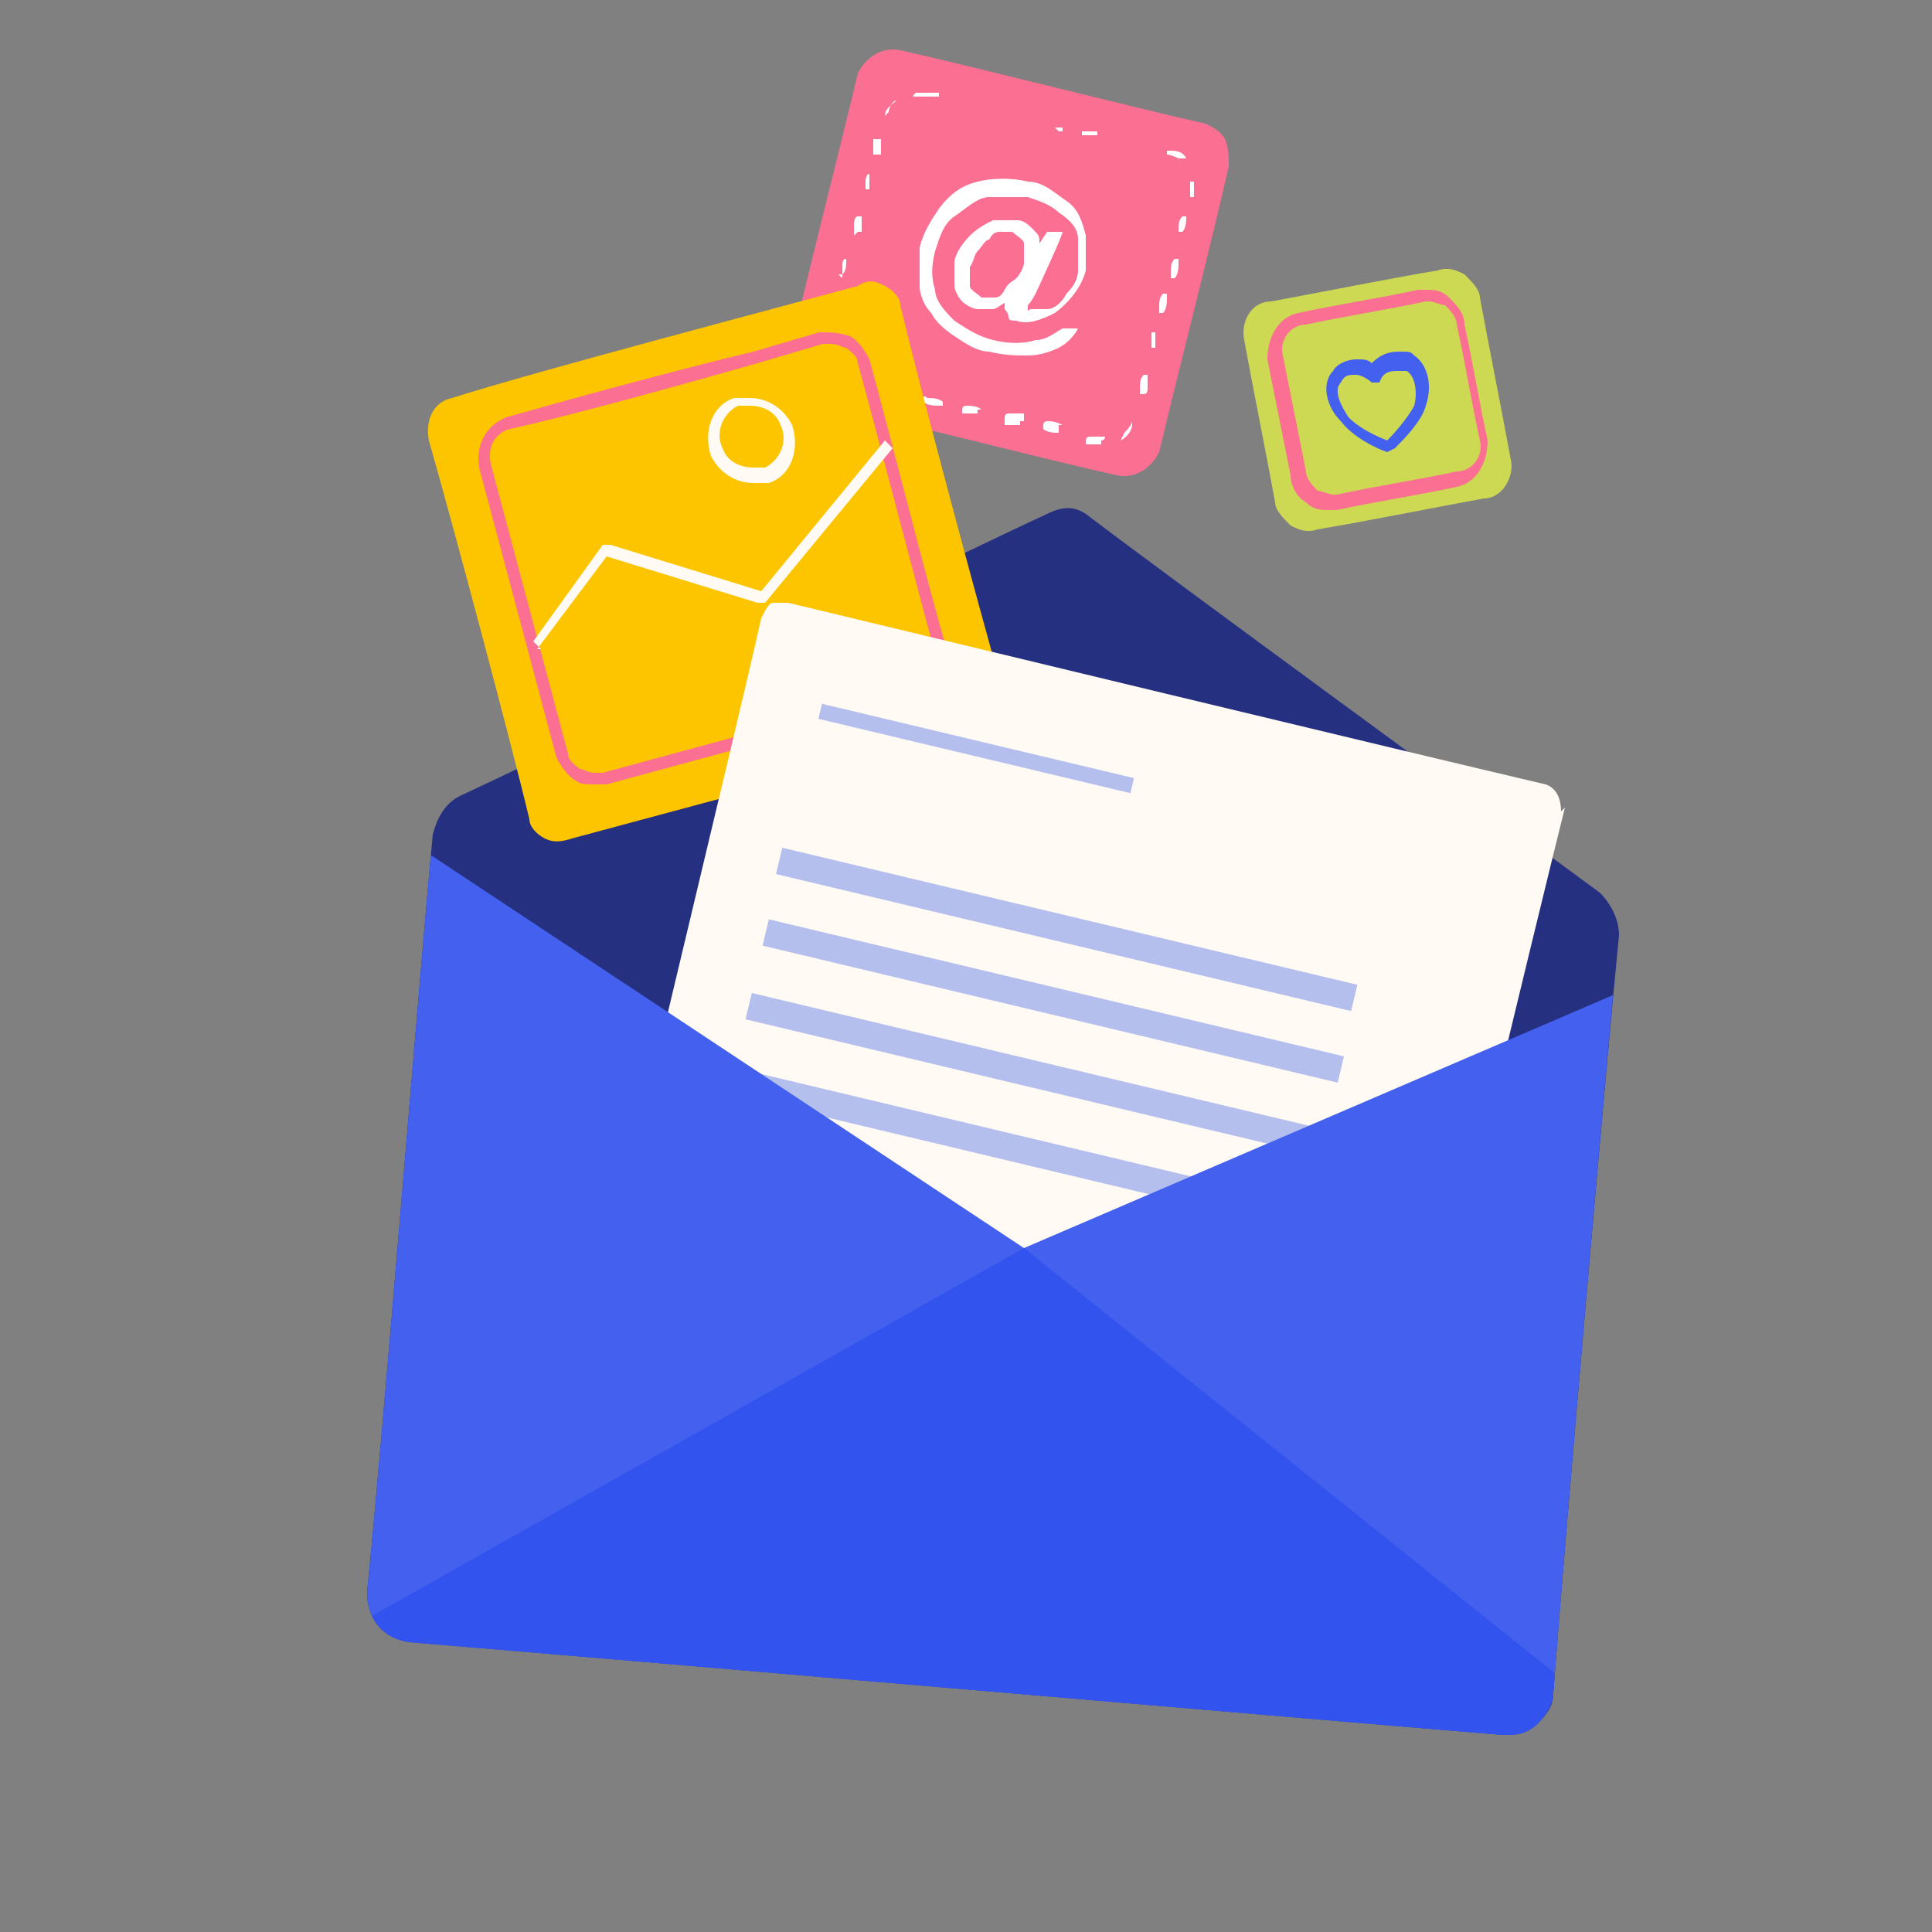 <?xml version="1.0" encoding="UTF-8"?>
<svg id="Calque_1" data-name="Calque 1" xmlns="http://www.w3.org/2000/svg" xmlns:xlink="http://www.w3.org/1999/xlink" version="1.1" viewBox="0 0 50 50">
  <rect x="0" y="0" width="50" height="50" fill="#808080" stroke="none"/>
  <defs>
    <style>
      .cls-1, .cls-2, .cls-3, .cls-4, .cls-5, .cls-6, .cls-7, .cls-8, .cls-9, .cls-10, .cls-11, .cls-12, .cls-13 {
        stroke-width: 0px;
      }

      .cls-1, .cls-3, .cls-4, .cls-6, .cls-7, .cls-9, .cls-10 {
        fill-rule: evenodd;
      }

      .cls-1, .cls-11 {
        fill: #fb6f92;
      }

      .cls-14 {
        clip-path: url(#clippath);
      }

      .cls-2 {
        fill: none;
      }

      .cls-3 {
        fill: #253081;
      }

      .cls-4 {
        fill: #fdc500;
      }

      .cls-5 {
        fill: #b5bfee;
      }

      .cls-6 {
        fill: #cdd953;
      }

      .cls-7, .cls-8 {
        fill: #fffaf3;
      }

      .cls-9 {
        fill: #3253ee;
      }

      .cls-10, .cls-13 {
        fill: #4361ee;
      }

      .cls-12 {
        fill: #fff;
      }
    </style>
    <clipPath id="clippath">
      <path class="cls-2" d="M41.9,24.2c0-.4-.2-.8-.5-1.1-2.3-1.7-11.2-8.2-13.3-9.8-.3-.2-.6-.2-1,0-2.4,1.2-12.6,6.1-15.2,7.3-.4.2-.6.6-.7,1-.3,3.1-1.3,15.7-1.7,19.6,0,.7.4,1.2,1.1,1.3,4.9.4,23.4,2,28.3,2.4.3,0,.6,0,.9-.3.2-.2.4-.5.4-.8.3-4,1.4-16.6,1.7-19.7h0Z"/>
    </clipPath>
  </defs>
  <path class="cls-3" d="M41.9,24.2c0-.4-.2-.8-.5-1.1-2.3-1.7-11.2-8.2-13.3-9.8-.3-.2-.6-.2-1,0-2.4,1.1-12.6,6.1-15.2,7.3-.4.2-.6.6-.7,1-.3,3.1-1.3,15.7-1.7,19.6,0,.7.4,1.2,1.1,1.3,4.9.4,23.4,2,28.3,2.4.3,0,.6,0,.9-.3s.4-.5.4-.8c.3-4,1.4-16.6,1.7-19.6h0Z"/>
  <path class="cls-1" d="M31.8,4.3c0-.2,0-.5-.1-.7-.1-.2-.3-.3-.5-.4-1.8-.4-6.1-1.5-7.9-1.9-.5-.1-.9.2-1.1.6-.4,1.7-1.4,5.6-1.8,7.4,0,.2,0,.5.1.7.1.2.3.3.5.4,1.8.4,6.1,1.5,7.9,1.9.5.1.9-.2,1.1-.6.4-1.7,1.4-5.6,1.8-7.4Z"/>
  <path class="cls-12" d="M28.5,11.5h0c0,0-.1,0-.2,0h0c0,0-.1,0-.2,0,0,0,0,0,0-.1h0c0,0,0-.1.1-.1h.1s.1,0,.1,0c0,0,.1,0,.2,0s0,0,0,0c0,0,0,0,0,0,0,0,0,.1-.1.1h0ZM29.1,11.2s0,0,0,0c0,0,0,0,0,0s0,0,0,0c0,0,.2-.2.2-.3,0,0,0,0,0,0h0s0,0,0,.1c0,.1-.1.3-.3.4,0,0,0,0,0,0h0ZM27.4,11.2h0c-.1,0-.3,0-.4-.1h0s0,0,0-.1h0c0,0,0-.1.1-.1h0c.1,0,.2,0,.4.1,0,0,0,0,0,0,0,0,0,0,0,0,0,0,0,0-.1,0h0ZM26.4,11h-.4c0-.1,0-.2,0-.2h0c0,0,0-.1.1-.1h.4c0,.1,0,.2,0,.2,0,0,0,0-.1,0h0ZM25.3,10.7h0c-.1,0-.2,0-.3,0h-.1s0,0,0-.1h0c0,0,0-.1.1-.1h0c.1,0,.3,0,.4.1,0,0,0,0,0,0,0,0,0,0,0,0,0,0,0,0-.1,0h0ZM24.3,10.5h0c-.1,0-.3,0-.4-.1,0,0,0,0,0-.1h0c0,0,0-.1.1,0h0c.1,0,.3,0,.4.1,0,0,0,0,0,.1,0,0,0,0-.1,0h0ZM29.5,10.2h0s0,0,0-.1h0c0-.2,0-.3.1-.4,0,0,0,0,.1,0h0s0,0,0,0c0,0,0,0,0,0,0,.1,0,.2,0,.3h0c0,.1,0,.2-.1.2h0ZM23.2,10.2h0c-.1,0-.2,0-.3,0h-.1s0,0,0-.1h0c0,0,0-.1.1,0h0c.1,0,.2,0,.4.1,0,0,0,0,0,0,0,0,0,0,0,0,0,0,0,0-.1,0h0ZM22.2,10h0s0,0,0,0c-.1,0-.2,0-.3-.1,0,0,0,0,0,0s0,0,0,0c0,0,0,0,0,0s0,0,0,0c0,0,.2,0,.3.1,0,0,0,0,.1,0,0,0,0,0,0,.1,0,0,0,0-.1,0h0ZM21.4,9.3s0,0-.1,0c0,0,0-.1,0-.2s0-.1,0-.2h0c0,0,0-.1.1-.1h0s0,0,0,.1h0c0,.1,0,.2,0,.2s0,.1,0,.2c0,0,0,.1,0,.1h0ZM29.8,9.2h0s0,0,0-.1h0c0-.1,0-.2,0-.3,0,0,0-.1,0-.2,0,0,0,0,.1,0h0s0,0,0,0c0,0,0,0,0,0h0c0,.2,0,.3,0,.4,0,0,0,0-.1,0h0ZM21.6,8.2h0s0,0,0,0c0,0,0,0,0,0v-.2c0,0,0-.2.1-.2,0,0,0,0,.1,0h0s0,0,0,0h0c0,0,0,.2,0,.2v.2s0,0-.1,0h0ZM30,8.1h0s0,0,0-.1h0c0-.2,0-.3.1-.4,0,0,0,0,.1,0h0s0,0,0,.1c0,.1,0,.3-.1.4,0,0,0,0-.1,0h0ZM21.8,7.2h0s0,0,0,0,0,0,0,0c0,0,0-.2,0-.3h0c0-.1,0-.2.1-.2h0s0,0,0,0h0c0,.2,0,.3-.1.4,0,0,0,0-.1,0h0ZM30.3,7.1h0s0,0,0,0h0c0-.2,0-.3.1-.4,0,0,0,0,.1,0h0s0,0,0,.1c0,.1,0,.3-.1.4,0,0,0,0-.1,0h0ZM22.1,6.1h0s0,0,0-.1v-.2c0,0,0-.2.1-.2,0,0,0,0,.1,0h0s0,0,0,0h0s0,.2,0,.2c0,0,0,.1,0,.2,0,0,0,0-.1,0h0ZM30.5,6h0s0,0,0,0h0c0-.2,0-.3.1-.4,0,0,0,0,.1,0h0s0,0,0,0,0,0,0,0c0,.1,0,.3-.1.4,0,0,0,0-.1,0h0ZM22.4,5.1h0s0,0,0-.1c0-.1,0-.2,0-.3h0c0,0,0-.2.1-.2h0s0,0,0,0h0c0,0,0,.2,0,.2,0,0,0,.1,0,.2,0,0,0,0-.1,0h0ZM30.8,5h0s0,0,0,0,0,0,0,0c0,0,0-.1,0-.2s0,0,0-.1c0,0,0,0,0,0s0,0,0,0c0,0,.1,0,.1,0s0,0,0,.2,0,.2,0,.2c0,0,0,0-.1,0h0ZM30.5,4.1s0,0,0,0c0,0-.2-.1-.3-.1h0s0,0,0,0c0,0,0,0,0-.1,0,0,0,0,.1,0h0s0,0,0,0c.1,0,.3,0,.4.2,0,0,0,0,0,0s0,0,0,0,0,0,0,0h0ZM22.6,4h0s0,0,0,0c0,0,0,0,0,0v-.4c.1,0,.2,0,.2,0,0,0,0,0,0,0h0c0,0,0,.1,0,.2,0,0,0,.2,0,.2,0,0,0,0-.1,0h0ZM29.4,3.8h0c-.1,0-.2,0-.4,0h0s0,0,0,0,0,0,0,0c0,0,0,0,.1,0h0c0,0,.1,0,.2,0s.1,0,.2,0c0,0,0,0,0,0h0c0,0,0,0-.1,0ZM28.4,3.5h0c-.1,0-.2,0-.4,0,0,0,0,0,0-.1,0,0,0,0,.1,0h0c0,0,.1,0,.2,0,0,0,.1,0,.2,0,0,0,0,0,0,0h0c0,0,0,0-.1,0h0ZM27.3,3.3h0c-.1,0-.2,0-.3,0h0s0,0,0,0,0,0,0,0c0,0,0,0,.1,0h0c.1,0,.2,0,.4,0h0s0,0,0,.1h0c0,0,0,0-.1,0ZM26.3,3h0c0,0-.1,0-.2,0,0,0-.1,0-.2,0,0,0,0,0,0,0s0,0,0,0c0,0,0,0,.1,0h.2c0,0,.2,0,.3,0h0s0,0,0,0h0c0,0,0,0-.1,0h0ZM22.9,3h0s0,0,0,0c0,0,0,0,0,0,0-.2.2-.3.3-.4,0,0,0,0,0,0,0,0,0,0,0,0,0,0,0,0,0,0,0,0,0,0,0,0h0c-.1,0-.2.2-.2.3,0,0,0,0,0,0h0ZM25.2,2.8h-.1c-.1,0-.2,0-.3,0,0,0,0,0,0,0s0,0,0,0c0,0,0,0,.1,0h0c.1,0,.3,0,.4,0,0,0,0,0,0,0h0c0,0,0,0-.1,0h0ZM24.1,2.5h-.1c0,0-.1,0-.2,0,0,0,0,0-.1,0s-.1,0,0-.1c0,0,0,0,.1,0,0,0,.1,0,.2,0,0,0,.1,0,.2,0h.1s0,0,0,.1h0c0,0,0,0-.1,0h0Z"/>
  <path class="cls-12" d="M26.1,7.8c-.1,0-.3.2-.4.2-.1,0-.3,0-.4,0-.1,0-.3-.1-.4-.2-.1-.1-.2-.3-.2-.4,0-.2,0-.4,0-.6,0-.2.2-.5.4-.7.2-.2.4-.3.6-.4.2,0,.4,0,.6,0,.1,0,.2,0,.4.2s.2.2.2.4l.2-.3h.4c0,.1-.7,1.6-.7,1.6-.1.2-.2.3-.2.3,0,0,0,0,0,.1s0,0,.1,0c0,0,.2,0,.4,0,.2,0,.4-.2.5-.4.2-.2.3-.4.3-.6,0-.3,0-.5,0-.8,0-.3-.2-.5-.5-.7-.2-.2-.5-.3-.8-.4-.4,0-.7,0-1,0-.3,0-.6.3-.9.5s-.4.6-.5.9c-.1.4-.1.7,0,1,0,.3.3.6.5.8.3.2.6.4,1,.5.4.1.8.1,1.1,0,.3,0,.5-.2.7-.3h.4c-.1.2-.3.4-.5.5-.2.1-.5.2-.8.2-.3,0-.6,0-1-.1-.3,0-.6-.2-.9-.4-.3-.2-.5-.4-.6-.6-.2-.2-.3-.5-.3-.7,0-.3,0-.7,0-1,.1-.4.3-.7.5-1,.3-.4.6-.6,1-.7.4-.1.9-.1,1.3,0,.4,0,.7.3,1,.5.3.2.4.5.5.9,0,.3,0,.6,0,.9-.1.4-.4.8-.8,1.1-.4.2-.7.3-1,.2-.1,0-.2,0-.2-.1,0,0,0-.1-.1-.2v-.2h0ZM25.1,6.9c0,.2,0,.4,0,.5,0,.1.2.2.3.3,0,0,.2,0,.3,0,.1,0,.2,0,.3-.2s.2-.2.3-.3c.1-.1.2-.3.2-.4,0-.2,0-.4,0-.5,0-.1-.2-.2-.3-.3-.1,0-.2,0-.3,0-.1,0-.2,0-.3.2-.1,0-.2.2-.3.3s-.1.3-.2.4h0Z"/>
  <path class="cls-4" d="M23.3,7.9c0-.2-.2-.4-.4-.5-.2-.1-.4-.2-.7,0-2.2.6-8.3,2.2-10.5,2.9-.5.1-.7.6-.6,1.1.6,2.1,2.1,7.7,2.6,9.8,0,.2.2.4.4.5.2.1.4.1.7,0,2.2-.6,8.3-2.2,10.5-2.9.5-.1.7-.6.6-1.1-.6-2.1-2.1-7.7-2.6-9.8Z"/>
  <path class="cls-4" d="M22.4,9.4c0-.2-.2-.4-.4-.5-.2-.1-.4-.1-.7,0-1.9.5-6.3,1.7-8.1,2.2-.5.1-.7.6-.6,1.1.5,1.8,1.5,5.7,2,7.5,0,.2.2.4.4.5.2.1.4.1.7,0,1.9-.5,6.3-1.7,8.1-2.2.5-.1.7-.6.6-1.1-.5-1.8-1.5-5.7-2-7.5Z"/>
  <path class="cls-11" d="M15.4,20.3h0c-.2,0-.4,0-.5-.1-.2-.1-.4-.4-.5-.6l-2-7.5c-.1-.6.2-1.1.7-1.3,1.4-.4,4.3-1.2,6.4-1.7l1.7-.5c.3,0,.5,0,.8.1.2.1.4.4.5.6.5,1.8,1.5,5.8,2,7.5.1.5-.2,1.1-.7,1.3l-8.1,2.2c0,0-.2,0-.3,0ZM21.5,8.9c0,0-.1,0-.2,0l-1.7.5c-2.1.6-5,1.4-6.4,1.7-.4.1-.6.5-.5.9l2,7.5c0,.2.2.3.3.4.1,0,.2.1.4.1h0c0,0,.1,0,.2,0l8.1-2.2c.4-.1.6-.5.5-.9-.5-1.8-1.5-5.7-2-7.5,0-.2-.2-.3-.3-.4-.1,0-.2-.1-.4-.1Z"/>
  <path class="cls-8" d="M19.5,12.5c-.5,0-.9-.3-1.1-.7-.2-.6,0-1.3.6-1.5.1,0,.3,0,.4,0,.5,0,.9.3,1.1.7.2.6,0,1.3-.6,1.5-.1,0-.3,0-.4,0ZM19.4,10.5c-.1,0-.2,0-.3,0-.4.2-.6.7-.4,1.1.1.3.4.5.8.5s.2,0,.3,0c.4-.2.6-.7.4-1.1-.1-.3-.4-.5-.8-.5Z"/>
  <path class="cls-8" d="M14,16.8l-.2-.2,1.8-2.5c0,0,.1,0,.2,0l3.9,1.2,3.2-3.9.2.2-3.3,4s-.1,0-.2,0l-3.9-1.2-1.8,2.4h0Z"/>
  <path class="cls-6" d="M38.3,7.7c0-.2-.2-.4-.4-.6-.2-.1-.4-.2-.7-.1-1.2.2-3.2.6-4.3.8-.5,0-.8.5-.7,1,.2,1.1.6,3.1.8,4.2,0,.2.2.4.4.6.2.1.4.2.7.1,1.2-.2,3.2-.6,4.3-.8.5,0,.8-.6.7-1-.2-1.1-.6-3.1-.8-4.2Z"/>
  <path class="cls-11" d="M34.4,13.2h0c-.2,0-.4,0-.6-.2-.2-.1-.4-.4-.4-.7l-.6-3c0-.6.3-1.1.8-1.2.9-.2,2.2-.4,3.1-.6,0,0,.1,0,.2,0,.2,0,.4,0,.6.2.2.2.4.4.4.7.2.9.4,2.1.6,3,0,.6-.3,1.1-.8,1.2-.9.2-2.2.4-3.1.6,0,0-.1,0-.2,0ZM37,7.8s0,0-.1,0c-.9.2-2.2.4-3.1.6-.4,0-.7.4-.6.8l.6,3c0,.2.2.4.3.5.1,0,.3.1.4.1h0s0,0,.1,0c.9-.2,2.2-.4,3.1-.6.4,0,.7-.4.6-.8-.2-.9-.4-2.1-.6-3,0-.2-.2-.4-.3-.5-.1,0-.3-.1-.4-.1Z"/>
  <path class="cls-13" d="M35.9,11.7h0c-.3-.1-.9-.4-1.2-.8-.4-.4-.5-1-.2-1.3.1-.2.4-.3.6-.3s.3,0,.4.1c.2-.2.4-.3.7-.3s.3,0,.4.1c.3.2.5.7.3,1.3-.1.4-.6.9-.8,1.1,0,0,0,0,0,0h0ZM35.1,9.7c-.2,0-.3,0-.4.2-.2.2,0,.6.2.9h0c.2.2.5.4,1,.6.3-.3.6-.7.7-.9h0c.1-.4,0-.8-.2-.9,0,0-.1,0-.2,0-.2,0-.4,0-.5.3,0,0,0,0-.1,0,0,0,0,0-.1,0-.1-.1-.3-.2-.4-.2h0Z"/>
  <path class="cls-7" d="M40.4,21c0-.3-.1-.6-.4-.7-3-.7-16.7-4-19.6-4.7-.1,0-.3,0-.4,0-.1,0-.2.2-.3.4-.6,2.7-3.4,14.2-4.1,17.4,0,.2,0,.4.1.5.1.1.3.2.5.2,7.6-.8,13.6,1.7,19.3,4.7.2,0,.3,0,.5,0s.3-.2.3-.4c.7-3.1,3.5-14.7,4.2-17.5h0Z"/>
  <rect class="cls-5" x="24.8" y="23.1" width=".7" height="12.6" transform="translate(-9.3 47.1) rotate(-76.6)"/>
  <rect class="cls-5" x="26.5" y="20.1" width=".7" height="15.3" transform="translate(-6.4 47.5) rotate(-76.6)"/>
  <rect class="cls-5" x="26.9" y="18.3" width=".7" height="15.3" transform="translate(-4.3 46.4) rotate(-76.6)"/>
  <rect class="cls-5" x="27.3" y="16.3" width=".7" height="15.3" transform="translate(-2.1 45.4) rotate(-76.6)"/>
  <rect class="cls-5" x="25" y="15.2" width=".4" height="8.3" transform="translate(.6 39.4) rotate(-76.6)"/>
  <g class="cls-14">
    <g>
      <polygon class="cls-10" points="8.5 44.6 41.5 46.7 43.5 25 26.5 32.3 10.2 21.5 8.5 44.6"/>
      <polygon class="cls-9" points="4.7 44.6 26.5 32.3 49.6 50.8 4.7 44.6"/>
    </g>
  </g>
</svg>